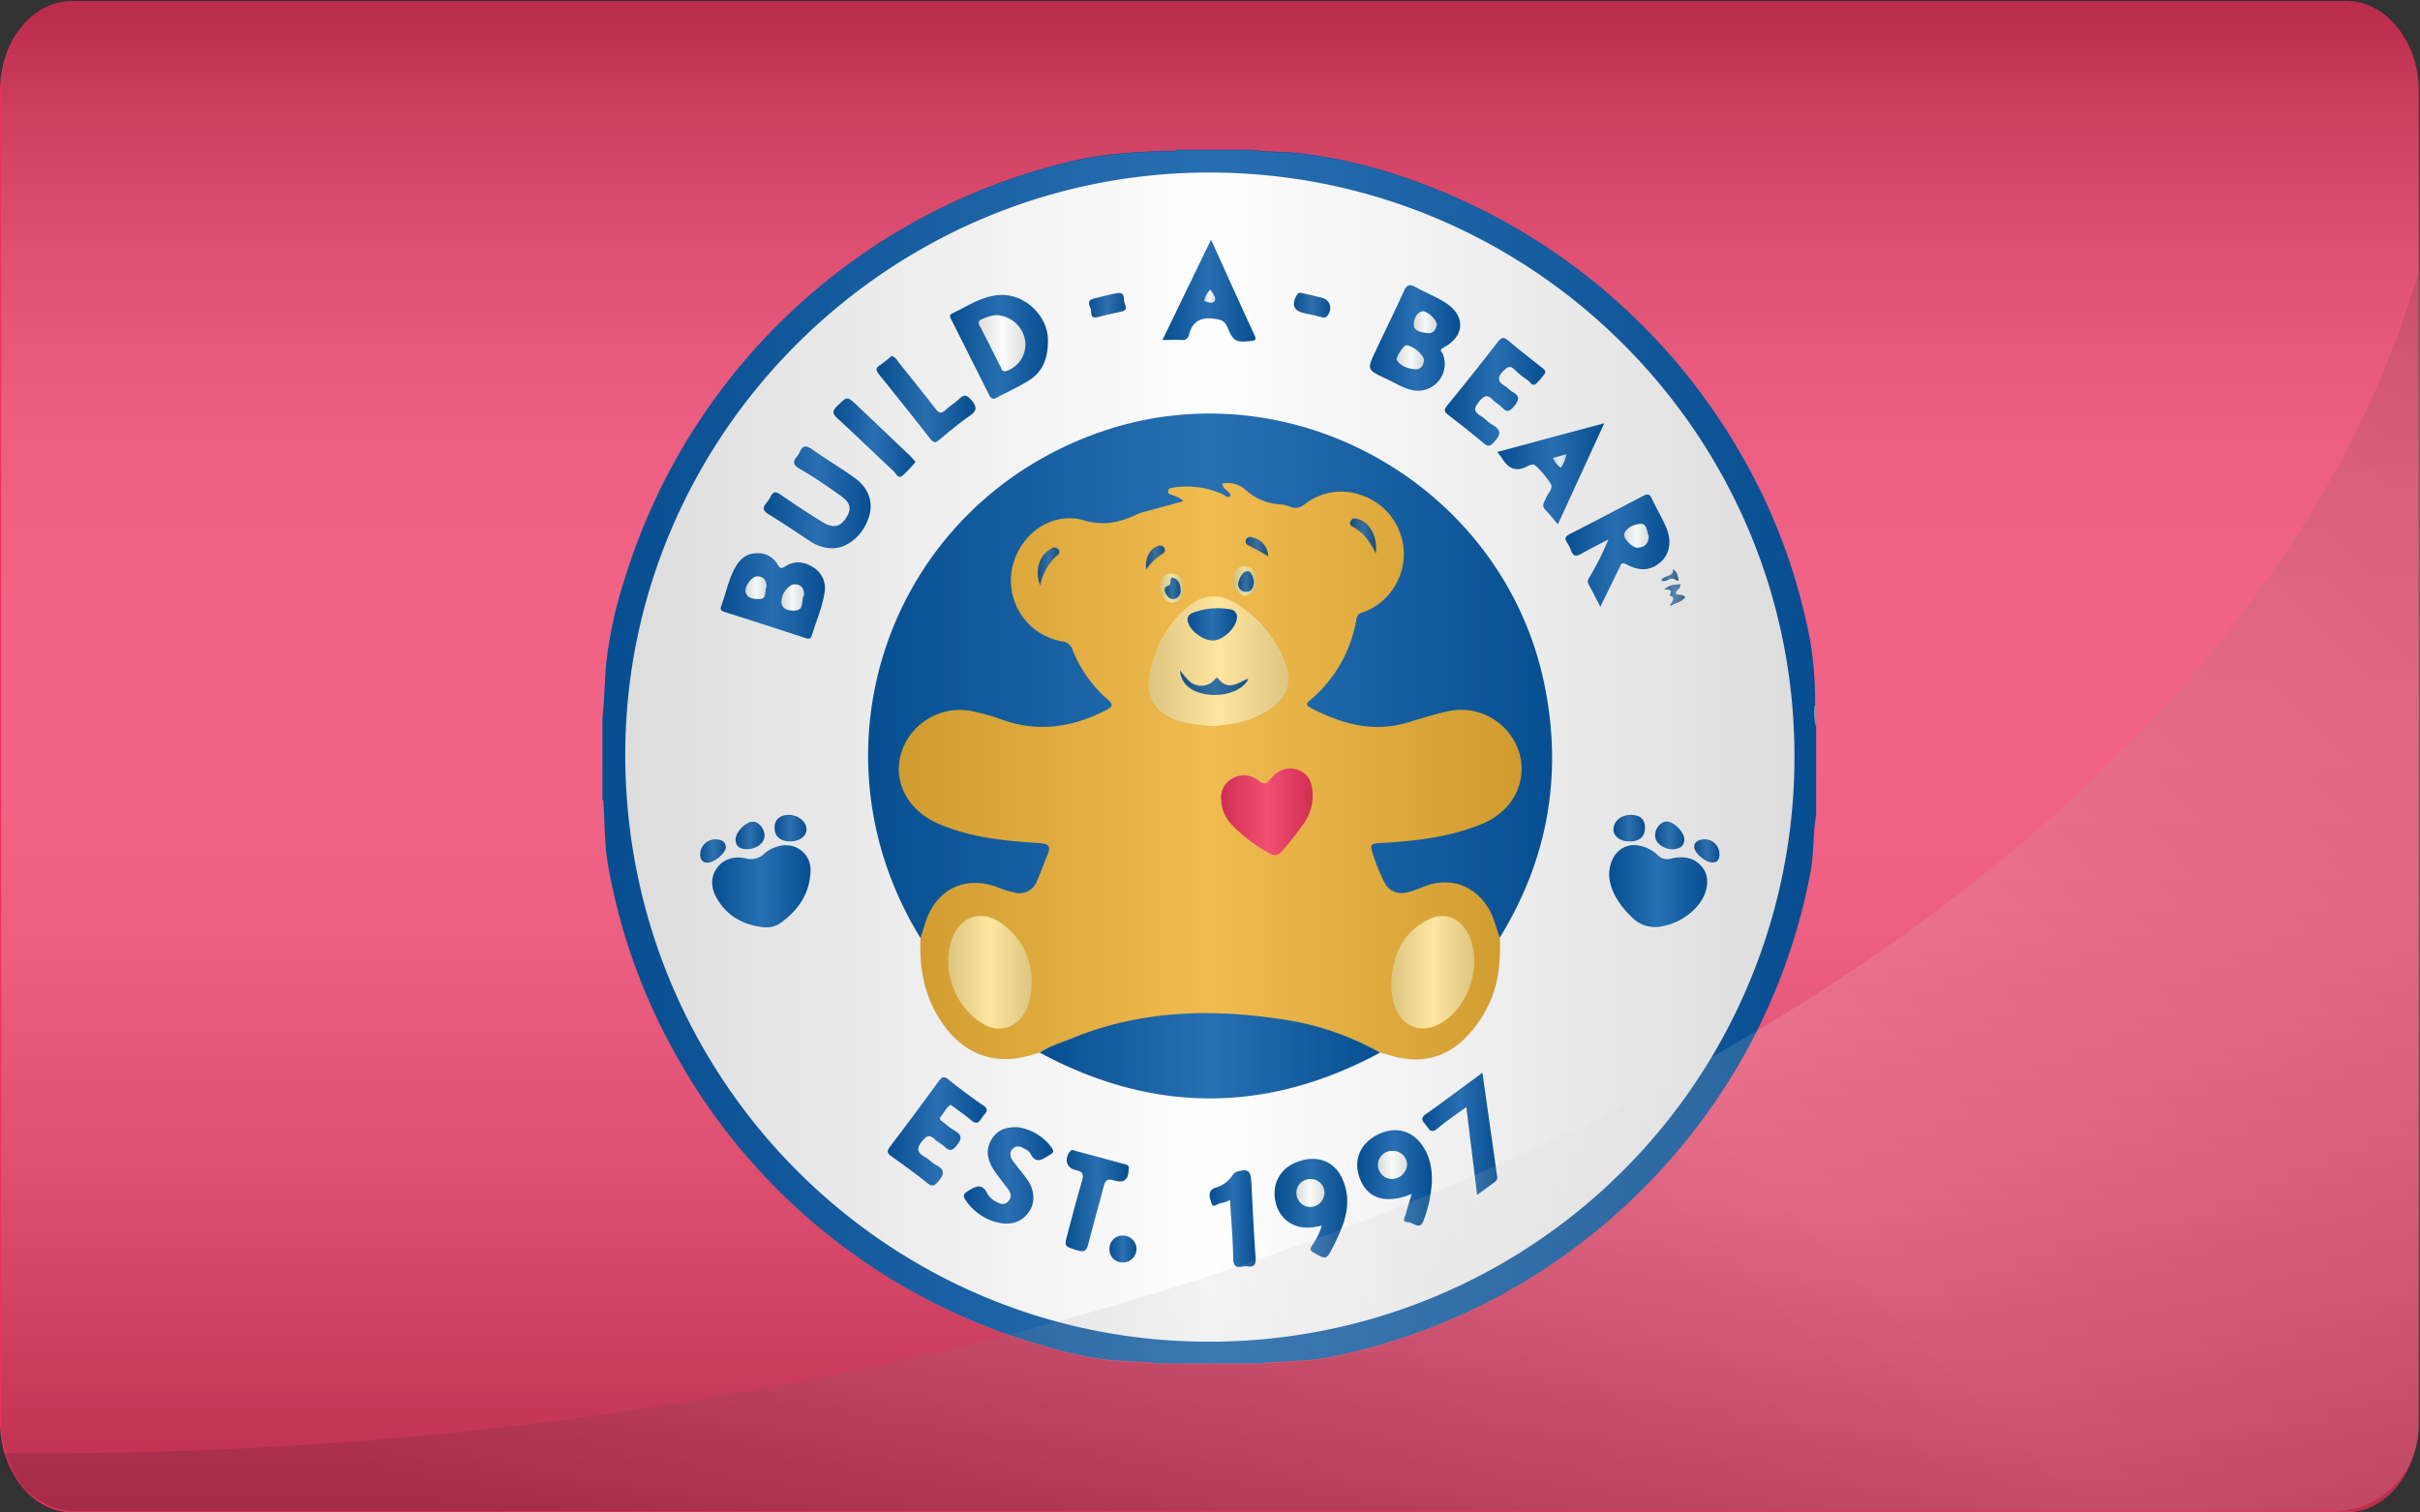 <svg id="Layer_1" data-name="Layer 1" xmlns="http://www.w3.org/2000/svg" xmlns:xlink="http://www.w3.org/1999/xlink" viewBox="0 0 673.25 420.74"><rect x="0" y="0" width="673.25" height="420.74" fill="#333333" stroke="none"/><defs><style>.cls-1{fill:#ee305c;}.cls-2{opacity:0.25;}.cls-3{fill:url(#linear-gradient);}.cls-4{fill:#0256a4;}.cls-5{fill:#6a99c0;}.cls-6{fill:#fefefe;}.cls-7{fill:#edb031;}.cls-8{fill:#0157a4;}.cls-9{fill:#0257a4;}.cls-10{fill:#0256a3;}.cls-11{fill:#0356a3;}.cls-12{fill:#0356a2;}.cls-13{fill:#0356a4;}.cls-14{fill:#0357a3;}.cls-15{fill:#0256a2;}.cls-16{fill:#0757a3;}.cls-17{fill:#0656a1;}.cls-18{fill:#0857a1;}.cls-19{fill:#0957a2;}.cls-20{fill:#0859a2;}.cls-21{fill:#0757a1;}.cls-22{fill:#0657a2;}.cls-23{fill:#0b59a3;}.cls-24{fill:#0856a1;}.cls-25{fill:#3b6e9b;}.cls-26{fill:#34699b;}.cls-27{fill:#fee291;}.cls-28{fill:#15568f;}.cls-29{fill:#125694;}.cls-30{fill:#eede96;}.cls-31{fill:#ecdc92;}.cls-32{fill:#1a568c;}.cls-33{fill:#1a568d;}.cls-34{fill:#f6fafa;}.cls-35{fill:#f4f9fa;}.cls-36{fill:#f5f9f9;}.cls-37{fill:#f2f9fa;}.cls-38{fill:#fbfdfb;}.cls-39{fill:#f7fbf9;}.cls-40{fill:#f8fbfa;}.cls-41{fill:#edf6f8;}.cls-42{fill:#deeef4;}.cls-43{fill:#0457a2;}.cls-44{fill:#125795;}.cls-45{fill:#135893;}.cls-46{fill:#125796;}.cls-47,.cls-48{opacity:0.15;}.cls-47{isolation:isolate;fill:url(#linear-gradient-2);}.cls-49{fill:url(#linear-gradient-3);}.cls-50{fill:url(#linear-gradient-4);}.cls-51{fill:url(#linear-gradient-5);}.cls-52{fill:url(#linear-gradient-6);}.cls-53{fill:url(#linear-gradient-7);}.cls-54{fill:url(#linear-gradient-8);}.cls-55{fill:url(#linear-gradient-9);}.cls-56{fill:url(#linear-gradient-10);}.cls-57{fill:url(#linear-gradient-11);}.cls-58{fill:url(#linear-gradient-12);}.cls-59{fill:url(#linear-gradient-13);}.cls-60{fill:url(#linear-gradient-14);}.cls-61{fill:url(#linear-gradient-15);}.cls-62{fill:url(#linear-gradient-16);}.cls-63{fill:url(#linear-gradient-17);}.cls-64{fill:url(#linear-gradient-18);}.cls-65{fill:url(#linear-gradient-19);}.cls-66{fill:url(#linear-gradient-20);}.cls-67{fill:url(#linear-gradient-21);}.cls-68{fill:url(#linear-gradient-22);}.cls-69{fill:url(#linear-gradient-23);}.cls-70{fill:url(#linear-gradient-24);}.cls-71{fill:url(#linear-gradient-25);}.cls-72{fill:url(#linear-gradient-26);}.cls-73{fill:url(#linear-gradient-27);}.cls-74{fill:url(#linear-gradient-28);}.cls-75{fill:url(#linear-gradient-29);}.cls-76{fill:url(#linear-gradient-30);}.cls-77{fill:url(#linear-gradient-31);}.cls-78{fill:url(#linear-gradient-32);}.cls-79{fill:url(#linear-gradient-33);}.cls-80{fill:url(#linear-gradient-34);}.cls-81{fill:url(#linear-gradient-35);}.cls-82{fill:url(#linear-gradient-36);}.cls-83{fill:url(#linear-gradient-37);}.cls-84{fill:url(#linear-gradient-38);}.cls-85{fill:url(#linear-gradient-39);}.cls-86{fill:url(#linear-gradient-40);}.cls-87{fill:url(#linear-gradient-41);}.cls-88{fill:url(#linear-gradient-42);}.cls-89{fill:url(#linear-gradient-43);}.cls-90{fill:url(#linear-gradient-44);}.cls-91{fill:url(#linear-gradient-45);}.cls-92{fill:url(#linear-gradient-46);}.cls-93{fill:url(#linear-gradient-47);}.cls-94{fill:url(#linear-gradient-48);}.cls-95{fill:url(#linear-gradient-49);}.cls-96{fill:url(#linear-gradient-50);}.cls-97{fill:url(#linear-gradient-51);}.cls-98{fill:url(#linear-gradient-52);}.cls-99{fill:url(#linear-gradient-53);}.cls-100{fill:url(#linear-gradient-54);}.cls-101{fill:url(#linear-gradient-55);}.cls-102{fill:url(#linear-gradient-56);}.cls-103{fill:url(#linear-gradient-57);}.cls-104{fill:url(#linear-gradient-58);}.cls-105{fill:url(#linear-gradient-59);}.cls-106{fill:url(#linear-gradient-60);}.cls-107{fill:url(#linear-gradient-61);}.cls-108{fill:url(#linear-gradient-62);}</style><linearGradient id="linear-gradient" x1="396.32" y1="1135.24" x2="396.32" y2="714.74" gradientTransform="translate(-59.53 -714.74)" gradientUnits="userSpaceOnUse"><stop offset="0" stop-color="#231f20"/><stop offset="0.05" stop-color="#444142"/><stop offset="0.14" stop-color="#7c7a7b"/><stop offset="0.22" stop-color="#abaaaa"/><stop offset="0.31" stop-color="#d0cfcf"/><stop offset="0.38" stop-color="#eae9e9"/><stop offset="0.45" stop-color="#f9f9f9"/><stop offset="0.5" stop-color="#fff"/><stop offset="0.6" stop-color="#fcfcfc"/><stop offset="0.67" stop-color="#f3f3f3"/><stop offset="0.73" stop-color="#e4e3e4"/><stop offset="0.78" stop-color="#cecdce"/><stop offset="0.83" stop-color="#b2b1b1"/><stop offset="0.88" stop-color="#908e8f"/><stop offset="0.93" stop-color="#676565"/><stop offset="0.97" stop-color="#3a3637"/><stop offset="0.99" stop-color="#231f20"/></linearGradient><linearGradient id="linear-gradient-2" x1="754.59" y1="-217.95" x2="277.02" y2="-695.52" gradientTransform="matrix(1, 0, 0, -1, -59.53, -171.2)" gradientUnits="userSpaceOnUse"><stop offset="0" stop-color="#231f20"/><stop offset="0.5" stop-color="#fff"/><stop offset="1" stop-color="#231f20"/></linearGradient><linearGradient id="linear-gradient-3" x1="167.58" y1="211.34" x2="505.21" y2="211.34" gradientTransform="matrix(1, 0, 0, -1, 0.05, 422)" xlink:href="#linear-gradient-2"/><linearGradient id="linear-gradient-4" x1="504.61" y1="222.72" x2="505.22" y2="222.72" gradientTransform="matrix(1, 0, 0, -1, 0.05, 422)" xlink:href="#linear-gradient-2"/><linearGradient id="linear-gradient-5" x1="173.9" y1="211.22" x2="499.17" y2="211.22" gradientTransform="matrix(1, 0, 0, -1, 0.05, 422)" xlink:href="#linear-gradient-2"/><linearGradient id="linear-gradient-6" x1="248.96" y1="207.8" x2="424.48" y2="207.8" gradientTransform="matrix(1, 0, 0, -1, 0.05, 422)" xlink:href="#linear-gradient-2"/><linearGradient id="linear-gradient-7" x1="241.54" y1="233.86" x2="431.77" y2="233.86" gradientTransform="matrix(1, 0, 0, -1, 0.05, 422)" xlink:href="#linear-gradient-2"/><linearGradient id="linear-gradient-8" x1="289.26" y1="128.13" x2="383.88" y2="128.13" gradientTransform="matrix(1, 0, 0, -1, 0.05, 422)" xlink:href="#linear-gradient-2"/><linearGradient id="linear-gradient-9" x1="198.08" y1="175.32" x2="225.49" y2="175.32" gradientTransform="matrix(1, 0, 0, -1, 0.05, 422)" xlink:href="#linear-gradient-2"/><linearGradient id="linear-gradient-10" x1="447.62" y1="175.29" x2="474.94" y2="175.29" gradientTransform="matrix(1, 0, 0, -1, 0.05, 422)" xlink:href="#linear-gradient-2"/><linearGradient id="linear-gradient-11" x1="381.08" y1="327.81" x2="406.18" y2="327.81" gradientTransform="matrix(1, 0, 0, -1, 0.05, 422)" xlink:href="#linear-gradient-2"/><linearGradient id="linear-gradient-12" x1="200.45" y1="256.05" x2="229.46" y2="256.05" gradientTransform="matrix(1, 0, 0, -1, 0.05, 422)" xlink:href="#linear-gradient-2"/><linearGradient id="linear-gradient-13" x1="264.29" y1="325.36" x2="291.49" y2="325.36" gradientTransform="matrix(1, 0, 0, -1, 0.05, 422)" xlink:href="#linear-gradient-2"/><linearGradient id="linear-gradient-14" x1="435.44" y1="268.6" x2="464.35" y2="268.6" gradientTransform="matrix(1, 0, 0, -1, 0.05, 422)" xlink:href="#linear-gradient-2"/><linearGradient id="linear-gradient-15" x1="212.42" y1="283.45" x2="242.2" y2="283.45" gradientTransform="matrix(1, 0, 0, -1, 0.05, 422)" xlink:href="#linear-gradient-2"/><linearGradient id="linear-gradient-16" x1="377.53" y1="94.16" x2="398.28" y2="94.16" gradientTransform="matrix(1, 0, 0, -1, 0.05, 422)" xlink:href="#linear-gradient-2"/><linearGradient id="linear-gradient-17" x1="354.54" y1="85.74" x2="374.76" y2="85.74" gradientTransform="matrix(1, 0, 0, -1, 0.05, 422)" xlink:href="#linear-gradient-2"/><linearGradient id="linear-gradient-18" x1="401.9" y1="312.79" x2="429.86" y2="312.79" gradientTransform="matrix(1, 0, 0, -1, 0.05, 422)" xlink:href="#linear-gradient-2"/><linearGradient id="linear-gradient-19" x1="246.95" y1="107.1" x2="274.46" y2="107.1" gradientTransform="matrix(1, 0, 0, -1, 0.05, 422)" xlink:href="#linear-gradient-2"/><linearGradient id="linear-gradient-20" x1="323.28" y1="341.02" x2="349.2" y2="341.02" gradientTransform="matrix(1, 0, 0, -1, 0.05, 422)" xlink:href="#linear-gradient-2"/><linearGradient id="linear-gradient-21" x1="416.5" y1="290.05" x2="446.27" y2="290.05" gradientTransform="matrix(1, 0, 0, -1, 0.05, 422)" xlink:href="#linear-gradient-2"/><linearGradient id="linear-gradient-22" x1="268.09" y1="94.85" x2="292.93" y2="94.85" gradientTransform="matrix(1, 0, 0, -1, 0.05, 422)" xlink:href="#linear-gradient-2"/><linearGradient id="linear-gradient-23" x1="395.64" y1="106.39" x2="416.46" y2="106.39" gradientTransform="matrix(1, 0, 0, -1, 0.05, 422)" xlink:href="#linear-gradient-2"/><linearGradient id="linear-gradient-24" x1="296.39" y1="87.86" x2="313.96" y2="87.86" gradientTransform="matrix(1, 0, 0, -1, 0.05, 422)" xlink:href="#linear-gradient-2"/><linearGradient id="linear-gradient-25" x1="243.82" y1="310.81" x2="271.34" y2="310.81" gradientTransform="matrix(1, 0, 0, -1, 0.05, 422)" xlink:href="#linear-gradient-2"/><linearGradient id="linear-gradient-26" x1="336.47" y1="82.82" x2="349.29" y2="82.82" gradientTransform="matrix(1, 0, 0, -1, 0.05, 422)" xlink:href="#linear-gradient-2"/><linearGradient id="linear-gradient-27" x1="231.78" y1="300.1" x2="254.66" y2="300.1" gradientTransform="matrix(1, 0, 0, -1, 0.05, 422)" xlink:href="#linear-gradient-2"/><linearGradient id="linear-gradient-28" x1="215.43" y1="191.44" x2="224.34" y2="191.44" gradientTransform="matrix(1, 0, 0, -1, 0.05, 422)" xlink:href="#linear-gradient-2"/><linearGradient id="linear-gradient-29" x1="448.81" y1="191.44" x2="457.59" y2="191.44" gradientTransform="matrix(1, 0, 0, -1, 0.05, 422)" xlink:href="#linear-gradient-2"/><linearGradient id="linear-gradient-30" x1="359.91" y1="336.92" x2="370.02" y2="336.92" gradientTransform="matrix(1, 0, 0, -1, 0.05, 422)" xlink:href="#linear-gradient-2"/><linearGradient id="linear-gradient-31" x1="302.91" y1="336.95" x2="313.17" y2="336.95" gradientTransform="matrix(1, 0, 0, -1, 0.05, 422)" xlink:href="#linear-gradient-2"/><linearGradient id="linear-gradient-32" x1="460.41" y1="189.43" x2="468.56" y2="189.43" gradientTransform="matrix(1, 0, 0, -1, 0.05, 422)" xlink:href="#linear-gradient-2"/><linearGradient id="linear-gradient-33" x1="204.58" y1="189.43" x2="212.65" y2="189.43" gradientTransform="matrix(1, 0, 0, -1, 0.05, 422)" xlink:href="#linear-gradient-2"/><linearGradient id="linear-gradient-34" x1="308.6" y1="74.37" x2="316.13" y2="74.37" gradientTransform="matrix(1, 0, 0, -1, 0.05, 422)" xlink:href="#linear-gradient-2"/><linearGradient id="linear-gradient-35" x1="194.78" y1="185.09" x2="201.86" y2="185.09" gradientTransform="matrix(1, 0, 0, -1, 0.05, 422)" xlink:href="#linear-gradient-2"/><linearGradient id="linear-gradient-36" x1="471.27" y1="185.11" x2="478.28" y2="185.11" gradientTransform="matrix(1, 0, 0, -1, 0.05, 422)" xlink:href="#linear-gradient-2"/><linearGradient id="linear-gradient-37" x1="462.86" y1="256.23" x2="468.82" y2="256.23" gradientTransform="matrix(1, 0, 0, -1, 0.05, 422)" xlink:href="#linear-gradient-2"/><linearGradient id="linear-gradient-38" x1="462.12" y1="261.86" x2="466.95" y2="261.86" gradientTransform="matrix(1, 0, 0, -1, 0.05, 422)" xlink:href="#linear-gradient-2"/><linearGradient id="linear-gradient-39" x1="319.45" y1="237.88" x2="358.42" y2="237.88" gradientTransform="matrix(1, 0, 0, -1, 0.05, 422)" xlink:href="#linear-gradient-2"/><linearGradient id="linear-gradient-40" x1="263.72" y1="151.4" x2="286.93" y2="151.4" gradientTransform="matrix(1, 0, 0, -1, 0.05, 422)" xlink:href="#linear-gradient-2"/><linearGradient id="linear-gradient-41" x1="386.95" y1="151.42" x2="410.07" y2="151.42" gradientTransform="matrix(1, 0, 0, -1, 0.05, 422)" xlink:href="#linear-gradient-2"/><linearGradient id="linear-gradient-42" x1="339.68" y1="196.02" x2="365.14" y2="196.02" gradientTransform="matrix(1, 0, 0, -1, 0.05, 422)" xlink:href="#linear-gradient-2"/><linearGradient id="linear-gradient-43" x1="375.56" y1="272.77" x2="382.79" y2="272.77" gradientTransform="matrix(1, 0, 0, -1, 0.05, 422)" xlink:href="#linear-gradient-2"/><linearGradient id="linear-gradient-44" x1="288.66" y1="264.25" x2="294.71" y2="264.25" gradientTransform="matrix(1, 0, 0, -1, 0.05, 422)" xlink:href="#linear-gradient-2"/><linearGradient id="linear-gradient-45" x1="322.83" y1="258.21" x2="329.1" y2="258.21" gradientTransform="matrix(1, 0, 0, -1, 0.05, 422)" xlink:href="#linear-gradient-2"/><linearGradient id="linear-gradient-46" x1="343.13" y1="260.19" x2="349.38" y2="260.19" gradientTransform="matrix(1, 0, 0, -1, 0.05, 422)" xlink:href="#linear-gradient-2"/><linearGradient id="linear-gradient-47" x1="318.77" y1="266.78" x2="324.04" y2="266.78" gradientTransform="matrix(1, 0, 0, -1, 0.05, 422)" xlink:href="#linear-gradient-2"/><linearGradient id="linear-gradient-48" x1="346.47" y1="269.81" x2="352.78" y2="269.81" gradientTransform="matrix(1, 0, 0, -1, 0.05, 422)" xlink:href="#linear-gradient-2"/><linearGradient id="linear-gradient-49" x1="388.5" y1="322.45" x2="396.12" y2="322.45" gradientTransform="matrix(1, 0, 0, -1, 0.05, 422)" xlink:href="#linear-gradient-2"/><linearGradient id="linear-gradient-50" x1="393.27" y1="332.22" x2="399.7" y2="332.22" gradientTransform="matrix(1, 0, 0, -1, 0.05, 422)" xlink:href="#linear-gradient-2"/><linearGradient id="linear-gradient-51" x1="217.37" y1="255.64" x2="223.66" y2="255.64" gradientTransform="matrix(1, 0, 0, -1, 0.05, 422)" xlink:href="#linear-gradient-2"/><linearGradient id="linear-gradient-52" x1="207.34" y1="258.36" x2="213.22" y2="258.36" gradientTransform="matrix(1, 0, 0, -1, 0.05, 422)" xlink:href="#linear-gradient-2"/><linearGradient id="linear-gradient-53" x1="272.31" y1="326.36" x2="285.26" y2="326.36" gradientTransform="matrix(1, 0, 0, -1, 0.05, 422)" xlink:href="#linear-gradient-2"/><linearGradient id="linear-gradient-54" x1="451.79" y1="272.8" x2="458.65" y2="272.8" gradientTransform="matrix(1, 0, 0, -1, 0.05, 422)" xlink:href="#linear-gradient-2"/><linearGradient id="linear-gradient-55" x1="383.29" y1="97.76" x2="391.41" y2="97.76" gradientTransform="matrix(1, 0, 0, -1, 0.05, 422)" xlink:href="#linear-gradient-2"/><linearGradient id="linear-gradient-56" x1="360.42" y1="89.95" x2="368.42" y2="89.95" gradientTransform="matrix(1, 0, 0, -1, 0.05, 422)" xlink:href="#linear-gradient-2"/><linearGradient id="linear-gradient-57" x1="334.99" y1="339.47" x2="338.02" y2="339.47" gradientTransform="matrix(1, 0, 0, -1, 0.05, 422)" xlink:href="#linear-gradient-2"/><linearGradient id="linear-gradient-58" x1="431.93" y1="293.59" x2="435.69" y2="293.59" gradientTransform="matrix(1, 0, 0, -1, 0.05, 422)" xlink:href="#linear-gradient-2"/><linearGradient id="linear-gradient-59" x1="330.33" y1="248.18" x2="344.06" y2="248.18" gradientTransform="matrix(1, 0, 0, -1, 0.05, 422)" xlink:href="#linear-gradient-2"/><linearGradient id="linear-gradient-60" x1="328.24" y1="231.94" x2="347.24" y2="231.94" gradientTransform="matrix(1, 0, 0, -1, 0.05, 422)" xlink:href="#linear-gradient-2"/><linearGradient id="linear-gradient-61" x1="323.91" y1="258.19" x2="328.39" y2="258.19" gradientTransform="matrix(1, 0, 0, -1, 0.05, 422)" xlink:href="#linear-gradient-2"/><linearGradient id="linear-gradient-62" x1="344.36" y1="260.07" x2="348.79" y2="260.07" gradientTransform="matrix(1, 0, 0, -1, 0.05, 422)" xlink:href="#linear-gradient-2"/></defs><title>build-a-bear</title><g id="fondo"><g id="Layer_1-2" data-name="Layer 1-2"><path class="cls-1" d="M20.2.24H652.7c11.2,0,20.2,11.3,20.2,25.2v370.1c0,14-9,25.2-20.2,25.2H20.2C9,420.74,0,409.44,0,395.54V25.44C0,11.44,9,.24,20.2.24Z" transform="translate(0)"/></g></g><g id="Layer_1-3" data-name="Layer 1-3" class="cls-2"><path class="cls-3" d="M20.53,0H653.05c11.2,0,20.2,11.3,20.2,25.2V395.3c0,14-9,25.2-20.2,25.2H20.53c-11.2,0-20.2-11.2-20.2-25.2V25.2C.33,11.3,9.33,0,20.53,0Z" transform="translate(0)"/></g><path class="cls-4" d="M327.45,41.67h20.82c4.52.68,9.11.47,13.64,1a139.59,139.59,0,0,1,31,7.45,171.39,171.39,0,0,1,91.14,75.73,163.27,163.27,0,0,1,19.69,53.21,108,108,0,0,1,1.23,17.6c.16,1.79-.34,3.62.28,5.39V226.8c-.94,5.15-.59,10.41-1.52,15.56a168.27,168.27,0,0,1-36.63,77.35,172.33,172.33,0,0,1-43.63,37.21,169.82,169.82,0,0,1-52.93,20.51c-5.6,1.16-11.33,1.18-17,1.59-.63,0-1.32-.21-1.89.28H321.82c-4.15-.67-8.36-.53-12.53-.93-7.88-.75-15.46-2.87-23-5.18a170.11,170.11,0,0,1-99.67-82.33,165.34,165.34,0,0,1-17.5-50.47c-1-5.54-.8-11.18-1.24-16.76a1.89,1.89,0,0,0-.28-1.33V199.79c.53-4.91.6-9.84,1-14.76a116.94,116.94,0,0,1,5.14-23.83A171.11,171.11,0,0,1,298.55,44.74c8.44-2,17-2.39,25.6-2.8C325.25,41.89,326.39,42.26,327.45,41.67Z" transform="translate(0)"/><path class="cls-5" d="M504.8,196.31l.26-.08.2.19V202A11.69,11.69,0,0,1,504.8,196.31Z" transform="translate(0)"/><path class="cls-6" d="M336.44,48c89.71,0,162.78,72.85,162.78,162.35A162.62,162.62,0,0,1,336.89,373.26h-.67c-89.68,0-162.32-73.16-162.27-163.41C174.05,121,247.27,48,336.44,48Z" transform="translate(0)"/><path class="cls-7" d="M417.24,260.85c.3,6.81-.33,13.43-3.58,19.6a33.11,33.11,0,0,1-6.25,8.56c-5.81,5.58-12.62,6.88-20.24,4.7-1.07-.31-2.15-.58-3.23-.88a19.47,19.47,0,0,1-6.18-1.57c-8.58-3.21-17.16-6.7-26.42-7.23-7.16-.4-14.3-1.27-21.56-.5-6.13.66-12.33.63-18.31,2.38a145.47,145.47,0,0,0-17,5.8,12.43,12.43,0,0,1-5.16,1.13c-1.43.39-2.85.83-4.29,1.16-10.69,2.46-19.65-2.38-25.26-13.42-3.15-6.21-3.95-12.81-3.67-19.63-1.13-10,8.79-18.69,18.65-16.32,2,.48,3.86,1.44,5.86,2,3.92,1,5.61.25,7.28-3.22,3.36-7,3-7.39-4.69-8-8.79-.76-17.46-2.11-25.38-6.46-11.27-6.2-11.86-22.84-.92-29.66a18.88,18.88,0,0,1,14.57-2.47c2.93.66,5.79,1.56,8.64,2.47a31.67,31.67,0,0,0,24.81-1.9c1.79-.9,2.38-1.6.77-3.21a42,42,0,0,1-7.89-11.54,5.87,5.87,0,0,0-4.14-3.31,18.45,18.45,0,0,1-13-22.31,18.24,18.24,0,0,1,22-13.46l.78.21c3.25,1,6,1.11,9.1-.46,4.26-2.13,9-3.19,13.59-4.34-.82-.7-2-1.37-1.56-2.79.38-1.26,1.54-1.43,2.66-1.73,3.62-1,7,.3,10.54.82.66.1,1.33.8,1.88-.31,1-2,2.74-1.66,4.41-1.25a7.11,7.11,0,0,1,3.5,1.73c3.34,3.63,8,3.26,12.19,4.24a3.43,3.43,0,0,0,2.91-.71c8.63-6.26,21.23-3.69,27,6.62a18.11,18.11,0,0,1-7,24.34,9.58,9.58,0,0,0-5,6.52,39.67,39.67,0,0,1-9.56,17c-2.43,2.55-2.33,2.83.92,4.35,8.82,4.11,17.73,4,26.78.8a31.33,31.33,0,0,1,11.52-2.17c7.62.26,15.42,6.11,16.77,13.46,1.44,7.88-.4,14.44-9,19.38-7.4,4.26-15.74,5.22-24,6.14-1.95.22-3.89.56-5.85.65-1.47.06-2,.8-1.57,2.24a39.51,39.51,0,0,0,1.74,4.74c1.84,4.07,4.14,5,8.34,3.33s8.08-2.64,12.56-1.46C411.88,246.29,418.83,254.64,417.24,260.85Z" transform="translate(0)"/><path class="cls-8" d="M417.24,260.85c-1.05-2.69-1.57-5.57-3.1-8.11-3.84-6.33-10.46-8.76-17.43-6.3-1.94.69-3.77,1.65-5.86,1.9a5.12,5.12,0,0,1-5.63-2.74,49.35,49.35,0,0,1-3.53-8.85c-.53-1.63,0-2.08,1.7-2.17,8-.45,15.9-1.15,23.58-3.49,3.94-1.2,7.87-2.52,11-5.41a15.69,15.69,0,0,0,3.48-19.21,16.93,16.93,0,0,0-18.79-8.55c-3.74.83-7.41,2-11.08,3.09-9.68,2.91-18.49.32-27-4.1-1.17-.6-1.27-1.18-.23-2A37.49,37.49,0,0,0,377.41,172c.25-1.38,1.3-1.43,2.2-1.81a17.25,17.25,0,0,0-.28-32.21,16.45,16.45,0,0,0-16.28,2.25c-1.35,1-2.49,1.42-4.08.75a10.31,10.31,0,0,0-3-.69,15.34,15.34,0,0,1-9.33-3.9,7.36,7.36,0,0,0-6.59-1.86c.08,1.75,2.14,1.94,2.32,3.46-.95.71-1.55-.2-2.23-.49a24.28,24.28,0,0,0-13.45-1.9c-.72.11-1.64.09-1.7,1.08s.87.84,1.42,1.13c.9.46,2,.61,2.76,1.62-3.55,1-7,1.91-10.48,2.87a15.71,15.71,0,0,0-2.4.8c-4.73,2.21-9.06,3.3-14.74,1.67-9.3-2.66-18.25,4.18-20.05,13.72a17.18,17.18,0,0,0,13.89,19.93,3.4,3.4,0,0,1,3,2.37,36,36,0,0,0,9.81,13.85c1.69,1.42,1.25,2-.42,2.9-9.43,4.84-19.11,6.35-29.31,2.56a59.41,59.41,0,0,0-7.29-2.08,17.12,17.12,0,0,0-20.38,11.19c-2.57,8.1,1.64,16.21,10.22,19.94,8.94,3.89,18.45,4.79,28,5.39,2.55.16,3.47.7,2.41,3.23s-1.87,4.9-2.93,7.29a5.17,5.17,0,0,1-6.41,3.21,22.51,22.51,0,0,1-3.76-1.11c-9.4-3.93-17.8-.11-20.92,9.59-.46,1.41-.87,2.84-1.31,4.25-32.56-52.83-8.4-120.63,50.22-140.88,53.27-18.41,112.16,15.2,123.39,70.56C434.76,215.62,430.63,239.09,417.24,260.85Z" transform="translate(0)"/><path class="cls-8" d="M289.31,292.86c2.81-1.92,6.06-2.85,9.17-4.11,19.56-7.95,39.84-8.21,60.2-4.86a77.59,77.59,0,0,1,25.25,8.94Q336.64,318.32,289.31,292.86Z" transform="translate(0)"/><path class="cls-8" d="M212.69,258c-5.74-.56-10.38-3.07-13.3-8.15-1.51-2.63-1.84-5.6,0-8.27s5-3.45,8-2.79a5.22,5.22,0,0,0,5.3-1.36,9.39,9.39,0,0,1,3.16-1.77c4.92-1.84,9.88,1.52,9.65,6.76-.27,6.36-3.59,11.1-8.73,14.63A7.11,7.11,0,0,1,212.69,258Z" transform="translate(0)"/><path class="cls-8" d="M447.67,243.65c0-6.56,4.59-9.82,9.62-8.06a10.35,10.35,0,0,1,3.84,2.28,3.62,3.62,0,0,0,3.77,1c3.5-.82,6.81-.33,9,2.85,1.83,2.6,1.18,6.78-1.34,9.93a16.83,16.83,0,0,1-9.86,6,8.88,8.88,0,0,1-8.36-2.14C450.54,252,447.94,247.81,447.67,243.65Z" transform="translate(0)"/><path class="cls-9" d="M394.16,108.7c-2.84-.1-5.63-2-8.58-3.35-5.33-2.52-5.33-2.55-2.83-7.84,2.6-5.5,5.31-11,7.81-16.51.83-1.85,1.67-2,3.33-1.08,2.69,1.51,5.63,2.62,8.22,4.27,5.68,3.63,5.46,9.33-.47,12.46-1.47.77-.46,1.25-.23,1.87a7.46,7.46,0,0,1-7.25,10.18Z" transform="translate(0)"/><path class="cls-4" d="M210.59,153.93a6.17,6.17,0,0,1,5.66,3c.64,1.11.93,1.49,2.21.65,2.62-1.72,5.38-1.33,7.91.33a6.74,6.74,0,0,1,3,7.07c-.64,4.08-2.34,7.87-3.51,11.81-.27.92-.77,1.06-1.68.76q-11.33-3.7-22.67-7.33c-.83-.27-1.24-.61-.87-1.61,1.29-3.5,2-7.22,3.78-10.54C205.73,155.67,207.59,153.91,210.59,153.93Z" transform="translate(0)"/><path class="cls-10" d="M291.54,94.41c.07,5.8-1.76,9.12-5.17,11.34-2.89,1.88-6.1,3.26-9.15,4.92-1,.55-1.51.21-2-.71q-5.28-10.56-10.59-21.1c-.29-.59-.66-1.24.23-1.66,4.29-2,8.3-4.86,13.26-5.13C285.35,81.67,291.53,88.13,291.54,94.41Z" transform="translate(0)"/><path class="cls-4" d="M445.22,168.84c-1.25-2.42-2.25-4.41-3.3-6.36-.52-1,.16-1.61.54-2.31a87.19,87.19,0,0,0,5-10.06c-2.54,1.31-5.11,2.56-7.6,4-1.35.76-2.19.7-2.75-.86A9.92,9.92,0,0,0,436,151c-.9-1.29-.39-1.88.87-2.51Q447,143.34,457.05,138c1.3-.69,1.9-.61,2.54.77,1.21,2.64,2.71,5.14,3.88,7.79,1.67,3.78,1.1,7.4-1.3,9.63-2.76,2.56-5.76,2.92-9.74.83-1.54-.81-1.55.36-1.91,1C448.79,161.5,447.14,164.92,445.22,168.84Z" transform="translate(0)"/><path class="cls-11" d="M231.44,152.55a11.3,11.3,0,0,1-6.29-2.11c-3.76-2.47-7.45-5-11.29-7.36-1.64-1-1.8-1.82-.62-3.19a9.61,9.61,0,0,0,1.22-1.88c.7-1.33,1.42-1.28,2.62-.45,3.77,2.6,7.6,5.14,11.49,7.56,3.22,2,5.21,1.57,6.92-1.21,1.47-2.38,1.15-4-1.54-5.93-3.75-2.63-7.52-5.28-11.49-7.55-3.15-1.81-.61-3.06,0-4.57.84-2,1.85-2,3.58-.78,3.8,2.72,7.85,5.11,11.66,7.81,4,2.85,5.38,6.91,4,11C240.05,149,235.79,152.56,231.44,152.55Z" transform="translate(0)"/><path class="cls-9" d="M392.74,332.17c-7.5,3.1-12.78,1.12-14.7-5.14-1.41-4.61.48-8.89,5-11.25s9.09-1.62,12.11,2.16c2.58,3.24,3.34,7,3.19,11.07A36.29,36.29,0,0,1,396,339.64c-1,2.73-2.77.42-4.18.4-1.77,0-1.16-1.11-.8-2.12C391.54,336.17,392.05,334.39,392.74,332.17Z" transform="translate(0)"/><path class="cls-12" d="M367.72,341l-1.74.32c-5.08,1-9.46-1.47-10.88-6.08-1.6-5.2.65-10,5.57-11.92,5.36-2.09,10.17-.54,12.51,4.09,2.17,4.28,2,8.71.48,13.1a52.14,52.14,0,0,1-2.84,6.4c-1.8,3.59-1.9,3.52-5.32,1.62-1.24-.69-1-1.19-.43-2.13A18.47,18.47,0,0,0,367.72,341Z" transform="translate(0)"/><path class="cls-10" d="M429.88,103.74a18,18,0,0,1-2.63,3.08c-1,.74-1.59-.59-2.28-1.07a24.14,24.14,0,0,1-3.5-2.8c-1.36-1.39-2.05-.93-3.28.33-1.86,1.91-1.4,3,.59,4.2.72.43,1.26,1.15,2,1.55,2.21,1.2,1.8,2.38.39,4.06-1.15,1.38-1.92,1.73-3.23.36-.77-.8-1.83-1.33-2.59-2.14-1.54-1.65-2.48-1.26-3.86.4-1.52,1.82-1.51,2.87.53,4.06,1.12.65,2,1.77,3.11,2.39,2.62,1.43,2.43,2.85.52,4.84-1,1.08-1.57,1.43-2.82.37-3.21-2.72-6.52-5.32-9.85-7.9-1.06-.82-1.46-1.32-.42-2.6q7.2-8.79,14.17-17.77c1-1.24,1.61-1.41,2.86-.35,3,2.54,6.13,4.92,9.18,7.38C429.23,102.5,429.94,102.75,429.88,103.74Z" transform="translate(0)"/><path class="cls-13" d="M264.47,307.38c-1.23.72-1.74,2.09-2.62,3.11s.22,1.43.8,1.91a21.43,21.43,0,0,0,2.94,2.17c2.07,1.15,2.07,2.21.61,4.07-1.27,1.62-2.1,1.65-3.46.36-.81-.77-1.88-1.27-2.67-2-1.42-1.41-2.23-1.07-3.48.42-1.71,2-1.49,3.22.72,4.46,1.14.63,2,1.69,3.19,2.29,2.36,1.25,2.22,2.5.63,4.41-1.13,1.36-1.75,1.7-3.24.49-3.2-2.59-6.55-5-9.91-7.4-1.19-.85-1.28-1.47-.38-2.66q6.89-9.06,13.6-18.26c.84-1.15,1.39-1.41,2.61-.45,3.16,2.5,6.37,4.94,9.7,7.2,1.89,1.28.64,2.12-.1,3.11s-1.35,2.68-3.15,1.1c-1.33-1.17-2.83-2.16-4.25-3.23C265.55,308.12,265.05,307.81,264.47,307.38Z" transform="translate(0)"/><path class="cls-4" d="M336.92,66.66c4.22,9.34,8.13,18,12.13,26.64.51,1.11.26,1.42-.93,1.54-4.28.46-5,.19-6.65-3.82-.72-1.73-1.73-2.09-3.54-2.33-3.85-.51-6.21.67-7.16,4.49a1.75,1.75,0,0,1-2.06,1.39h0c-1.58-.09-3.17,0-5.31,0Z" transform="translate(0)"/><path class="cls-10" d="M433.41,145.88c-1.37-1.59-2.4-2.89-3.54-4.09s-.12-2.21.28-3.29c.48-1.28,2-2.6,1.31-3.8a25.67,25.67,0,0,0-4.26-5.15c-.64-.66-1.68-.13-2.38.23-3.11,1.61-5.26.5-6.92-2.25-.32-.54-.75-1-1.35-1.8l29.77-8Z" transform="translate(0)"/><path class="cls-11" d="M283.16,313.6a14,14,0,0,1,9.38,5.63c.63.83.66,1.41-.37,2-1.95,1.06-3.86,3-5.53-.37a3.88,3.88,0,0,0-1.51-1.21c-1.09-.68-2.29-1.11-3.35-.09s-.77,2.4.09,3.54c1.24,1.64,2.58,3.21,3.77,4.88a8.56,8.56,0,0,1,1.83,5.76,7.38,7.38,0,0,1-8,6.66l-.21,0A14.74,14.74,0,0,1,268.74,334c-.76-1.08-1-1.75.43-2.61,2.26-1.37,4.12-2.45,5.64.91a6.16,6.16,0,0,0,2.53,2.13c1.1.67,2.3.85,3.28-.33s.56-2.27-.22-3.32c-1.33-1.81-2.79-3.53-4-5.42-1.78-2.78-2.32-5.74-.34-8.69C277.61,314.36,279.89,313.48,283.16,313.6Z" transform="translate(0)"/><path class="cls-11" d="M407.93,308c-3,2.19-5.64,3.94-8.07,6-1.86,1.54-2.35,0-3.15-1s-1.82-1.8,0-3.08c5.19-3.63,10.24-7.47,15.7-11.48L416.47,327a1.6,1.6,0,0,1-.53,1.76c-1.55,1.13-3.09,2.29-5,3.68Z" transform="translate(0)"/><path class="cls-14" d="M314,325.12c0,3-1.2,4.15-4.06,3.28-1.76-.54-2.45-.17-2.91,1.66-1.32,5.35-2.94,10.63-4.25,16-.46,1.89-1.1,2.37-3,1.79-3.73-1.14-3.76-1-2.77-4.67,1.32-4.87,2.54-9.77,4-14.6.54-1.82.34-2.65-1.66-3.06-2.66-.55-3.35-3-1.72-5.15.6-.81,1.18-.3,1.73-.15Q306,322,312.6,323.79C313.23,323.94,314.18,324,314,325.12Z" transform="translate(0)"/><path class="cls-15" d="M248.05,99a2.93,2.93,0,0,1,1.74,1.53c3.51,4.38,7,8.74,10.45,13.19,1,1.3,1.69,1.39,2.85.3s2.55-1.92,3.69-3c1.35-1.3,2.12-1.27,3.46.27,1.75,2,1.46,3.06-.59,4.49-2.91,2-5.64,4.32-8.36,6.61-1,.86-1.59.85-2.44-.23q-7.08-9.06-14.3-18c-.92-1.13-1-1.79.31-2.61A39.15,39.15,0,0,0,248.05,99Z" transform="translate(0)"/><path class="cls-11" d="M342.21,333.85a8.12,8.12,0,0,1-2.4.82c-1,0-2.32,1.66-2.8,0-.41-1.42-1.33-3.58,1.38-4.34a8.2,8.2,0,0,0,4.43-3.28,2.69,2.69,0,0,1,1.51-1.16c2.83-.76,3.62-.2,3.78,2.76.38,7.1.7,14.21,1.21,21.3.14,2-.61,2.58-2.33,2.33-1.51-.22-3.85,1.41-3.91-2.08C343,344.8,342.52,339.41,342.21,333.85Z" transform="translate(0)"/><path class="cls-11" d="M254.71,128.48A33.18,33.18,0,0,1,251,132.4c-1.15.88-1.72-.67-2.35-1.26-5.21-4.85-10.32-9.81-15.55-14.65-1.33-1.23-1.8-2-.25-3.49,2.88-2.77,2.77-2.88,5.66-.14q7.33,7,14.68,13.93C253.67,127.3,254.14,127.86,254.71,128.48Z" transform="translate(0)"/><path class="cls-16" d="M219.83,234.12c-2.62,0-4.29-1.39-4.35-3.69s1.33-3.69,3.89-3.72,4.9,1.7,5,3.89C224.48,232.55,222.48,234.1,219.83,234.12Z" transform="translate(0)"/><path class="cls-17" d="M453.29,234.12c-2.51,0-4.38-1.44-4.42-3.29-.05-2.37,2.13-4.17,5-4.11q3.88.08,3.78,3.78C457.56,232.81,456,234.16,453.29,234.12Z" transform="translate(0)"/><path class="cls-18" d="M368,88.29l-5.17-1.18c-2.92-.68-3.58-2.32-2.08-5,.54-1,1.24-.62,1.93-.47,1.65.35,3.28.77,4.92,1.15,2.48.57,3.23,3,1.64,5.1A1.1,1.1,0,0,1,368,88.29Z" transform="translate(0)"/><path class="cls-19" d="M311.22,81.49c1.88-.08,1.25,1.76,1.64,2.8.33.89.9,2-.8,2.36-2.29.48-4.55,1.07-6.84,1.59-2,.45-1.54-1.29-1.73-2.15s-1.41-2.42.65-3c1.9-.49,3.82-.93,5.73-1.38Z" transform="translate(0)"/><path class="cls-20" d="M465.45,236.31c-2.7,0-4.93-1.76-5-3.81s1.62-4,3.27-3.94c2,0,5,3.06,4.87,5.12S466.94,236.14,465.45,236.31Z" transform="translate(0)"/><path class="cls-21" d="M207.56,236.29c-1.4-.16-2.89-.57-2.93-2.69s2.88-5.07,4.9-5c1.6,0,3.27,2.13,3.17,4C212.59,234.62,210.39,236.32,207.56,236.29Z" transform="translate(0)"/><path class="cls-22" d="M312.5,351.21a3.62,3.62,0,0,1-3.83-3.39,1.09,1.09,0,0,1,0-.18,3.59,3.59,0,0,1,3.26-3.88h.23a3.72,3.72,0,0,1,4,3.41,2.62,2.62,0,0,1,0,.28A3.75,3.75,0,0,1,312.5,351.21Z" transform="translate(0)"/><path class="cls-23" d="M199.25,233.52c1.09.12,2.49.29,2.66,2s-3.24,4.58-5.11,4.5c-1.61-.06-2-1.13-2-2.48a4.18,4.18,0,0,1,4.31-4Z" transform="translate(0)"/><path class="cls-24" d="M474.35,233.53a4.06,4.06,0,0,1,4,4.12h0c0,1.4-.51,2.34-2.1,2.31-1.84,0-4.85-2.68-4.91-4.35C471.28,234.32,472.46,233.5,474.35,233.53Z" transform="translate(0)"/><path class="cls-25" d="M467.52,162.56c.07,1.29-1.3,1.54-1.32,2.59.7.64,1.85-.08,2.67,1-1,1.26-2.48,1.62-4.35,2.52.6-1.33,1.9-2.5-.08-3,1.06-1.61-.15-1.71-1.52-1.69C464.8,162.71,464.8,162.71,467.52,162.56Z" transform="translate(0)"/><path class="cls-26" d="M462.17,161.44c.77-1.54,3.49-.77,3.26-3.1a2.67,2.67,0,0,1,1.29,2c.26.67.72,1.76-.81.87C464.66,160.44,463.6,162.25,462.17,161.44Z" transform="translate(0)"/><path class="cls-27" d="M337.23,202c-3.42-.34-6.69-.45-9.84-1.53-5.7-1.94-8.72-6.18-7.69-12,1.37-7.73,4.73-14.59,10.88-19.72,3.8-3.17,8.16-3.78,12.53-1.25A32.9,32.9,0,0,1,357.69,185c1.81,4.87.48,8.74-3.68,11.88C349.05,200.67,343.11,201.58,337.23,202Z" transform="translate(0)"/><path class="cls-27" d="M287,272.73c0,4.13-.61,7-2.23,9.46A7.93,7.93,0,0,1,273.91,285l-.16-.1c-8.35-4.58-12.25-15.83-8.54-24.61,2.26-5.36,7.84-7.12,12.79-3.86A19.67,19.67,0,0,1,287,272.73Z" transform="translate(0)"/><path class="cls-27" d="M387.05,273.58c.33-7.79,3.1-14.26,10.47-17.86,4.22-2.06,8.21-.59,10.59,3.43,5,8.55.42,22.42-8.72,26.16-4.88,2-9.22.08-11.16-4.82A18.52,18.52,0,0,1,387.05,273.58Z" transform="translate(0)"/><path class="cls-1" d="M365.19,221.44a13.69,13.69,0,0,1-2.79,8.07,79.87,79.87,0,0,1-5.73,7.24c-1,1.17-2,1.54-3.4.71a43.28,43.28,0,0,1-10.83-8.34,10.5,10.5,0,0,1-2.7-6.6,6,6,0,0,1,3-5.92,6.39,6.39,0,0,1,7.14.38c1.25.89,2.13,1.63,3.43-.08,2.17-2.86,5.08-3.74,7.85-2.71S365.21,217.51,365.19,221.44Z" transform="translate(0)"/><path class="cls-28" d="M382.74,153.93c-1.57-3.06-3.37-5.82-6.5-7.45a1.08,1.08,0,0,1-.53-1.45,1.2,1.2,0,0,1,.15-.24c.52-.79,1.26-.6,2-.36C381.19,145.49,383.33,149.4,382.74,153.93Z" transform="translate(0)"/><path class="cls-29" d="M289.38,162.91c-1.51-4-.42-7.89,2.42-9.84.76-.52,1.6-1.24,2.49-.39,1.07,1,0,1.65-.63,2.25A15.14,15.14,0,0,0,289.38,162.91Z" transform="translate(0)"/><path class="cls-30" d="M322.88,163.35c.17-1.67.48-3.79,2.91-3.76s3.25,2,3.34,4.1-.51,3.79-2.93,4C324.36,167.83,323,166,322.88,163.35Z" transform="translate(0)"/><path class="cls-31" d="M349.43,161.73c0,2.08-.62,3.79-2.94,4-1.65.17-3.41-2.08-3.31-4.21.09-2,.64-4,3.06-3.93S349.41,159.54,349.43,161.73Z" transform="translate(0)"/><path class="cls-32" d="M318.88,158.39c-.38-3.21,1-5.73,3.25-6.47a1.34,1.34,0,0,1,1.74.39,1.17,1.17,0,0,1-.29,1.63l-.14.08A17.71,17.71,0,0,0,318.88,158.39Z" transform="translate(0)"/><path class="cls-33" d="M352.83,154.74c-2-1.13-3.71-2.07-5.4-3a1.18,1.18,0,0,1-.83-1.46.24.24,0,0,1,0-.08,1.34,1.34,0,0,1,1.73-.75l.14.07A5.52,5.52,0,0,1,352.83,154.74Z" transform="translate(0)"/><path class="cls-34" d="M396.17,100.25c-.14,1.42-.9,2.7-2.58,2.5-1.89-.23-3.89-.79-5-2.56-.42-.67,2-4.21,2.63-4.16C393.05,96.15,396.11,98.67,396.17,100.25Z" transform="translate(0)"/><path class="cls-35" d="M399.75,90.36c-.25,1.32-1,2.51-2.53,2.32s-3.81-.31-3.9-2.25c-.06-1.25.56-3.28,2.24-3.8C396.87,86.22,399.72,88.9,399.75,90.36Z" transform="translate(0)"/><path class="cls-36" d="M223.71,165.48c-.91,1.27.19,4.14-2.37,4.37-1.22.11-3.69,0-3.91-2.07-.26-2.51,2-5.27,3.69-5.24S223.7,163.58,223.71,165.48Z" transform="translate(0)"/><path class="cls-37" d="M213.27,163.16c-.64,1.11.19,3.51-1.93,3.5-1.24,0-3.44.05-3.9-1.89-.39-1.66,1.76-4.45,3.19-4.44C212.32,160.34,213.17,161.31,213.27,163.16Z" transform="translate(0)"/><path class="cls-38" d="M277.1,87.67a8.44,8.44,0,0,1,8.14,7.39,7.82,7.82,0,0,1-5.19,8.13,1,1,0,0,1-1.36-.39,1.21,1.21,0,0,1-.11-.32c-2-3.92-3.93-7.87-6-11.77a1.17,1.17,0,0,1,.1-1.65,1.15,1.15,0,0,1,.6-.28A11.35,11.35,0,0,1,277.1,87.67Z" transform="translate(0)"/><path class="cls-36" d="M458.7,149.12c-.05,2.32-1.3,3.14-3.05,3.27-1.46.11-4.21-2.56-3.75-3.9.64-1.87,2.86-2.63,4.42-2.77C458.34,145.53,458.05,148,458.7,149.12Z" transform="translate(0)"/><path class="cls-39" d="M391.46,324a4.27,4.27,0,0,1-4,4,3.91,3.91,0,0,1-.4-7.81h.4a3.89,3.89,0,0,1,4,3.76Z" transform="translate(0)"/><path class="cls-40" d="M364.49,335.79a3.89,3.89,0,0,1,.11-7.78,3.82,3.82,0,0,1,3.87,3.77v.13A4,4,0,0,1,364.49,335.79Z" transform="translate(0)"/><path class="cls-41" d="M336.73,80.55c.61,1.1,1.75,2.16,1.19,3.2-.41.76-1.84.43-2.87,0A5.59,5.59,0,0,1,336.73,80.55Z" transform="translate(0)"/><path class="cls-42" d="M432,127.4l3.77-1a8.7,8.7,0,0,1-1.55,3.71A6.37,6.37,0,0,1,432,127.4Z" transform="translate(0)"/><path class="cls-43" d="M337.48,178.19c-2.52.07-5.83-2.27-6.83-4.68-.59-1.42-.19-2.48,1.11-3a19.69,19.69,0,0,1,10.47-1,2.07,2.07,0,0,1,1.9,2.21c0,.05,0,.11,0,.16C343.93,174.63,340.32,178.11,337.48,178.19Z" transform="translate(0)"/><path class="cls-44" d="M328.29,186.49a24.67,24.67,0,0,0,2.59,3,4.93,4.93,0,0,0,6.63,0c.44-.35.83-1.44,1.49-.61,2.6,3.25,5.17,1.24,7.77.11a3.07,3.07,0,0,1,.52-.14c-1.45,3.27-7,5.22-12.09,4.24C331.05,192.34,328.47,189.88,328.29,186.49Z" transform="translate(0)"/><path class="cls-45" d="M325.94,160.65c1.92.39,2.5,1.77,2.5,3.5a2.27,2.27,0,0,1-1.52,2.43c-1.22.38-2-.45-2.51-1.32s-.8-1.86.67-2.38C326.05,162.53,325.31,161.3,325.94,160.65Z" transform="translate(0)"/><path class="cls-46" d="M348.84,161.64c-.13,1.58-.37,2.94-2.09,3a2.17,2.17,0,0,1-2.31-2v-.27c.23-1.29,1.21-3.23,2.17-3.42C348.15,158.6,348.53,160.48,348.84,161.64Z" transform="translate(0)"/><path class="cls-47" d="M12,404.3c331.6,0,607-142.1,660.9-328.9V396.7a23.86,23.86,0,0,1-23.8,23.8H22.65A24,24,0,0,1,.05,404.2C4.05,404.3,8,404.3,12,404.3Z" transform="translate(0)"/><g class="cls-48"><path class="cls-49" d="M327.45,41.82h20.82c4.52.68,9.11.47,13.64,1a139.59,139.59,0,0,1,31,7.45A171.39,171.39,0,0,1,484.05,126a163.24,163.24,0,0,1,19.7,53.2A108,108,0,0,1,505,196.8c.16,1.79-.34,3.62.28,5.39V227c-.94,5.15-.59,10.41-1.52,15.56a168.27,168.27,0,0,1-36.63,77.35,172.33,172.33,0,0,1-43.63,37.21,169.82,169.82,0,0,1-52.93,20.51c-5.6,1.16-11.33,1.18-17,1.59-.63,0-1.32-.21-1.89.28H321.82c-4.15-.67-8.36-.53-12.53-.93-7.88-.75-15.46-2.87-23-5.18A170.09,170.09,0,0,1,186.65,291a165.34,165.34,0,0,1-17.5-50.47c-1-5.54-.8-11.18-1.24-16.76a1.89,1.89,0,0,0-.28-1.33v-22.5c.53-4.91.6-9.84,1-14.76a116.94,116.94,0,0,1,5.14-23.83A171.11,171.11,0,0,1,298.55,44.89c8.44-2,17-2.39,25.6-2.8C325.25,42,326.39,42.4,327.45,41.82Z" transform="translate(0)"/><path class="cls-50" d="M504.8,196.45l.26-.08.2.19v5.63A11.66,11.66,0,0,1,504.8,196.45Z" transform="translate(0)"/><path class="cls-51" d="M336.44,48.15c89.71,0,162.78,72.85,162.78,162.35A162.62,162.62,0,0,1,336.89,373.41h-.67C246.54,373.41,173.9,300.25,174,210,174.05,121.16,247.27,48.18,336.44,48.15Z" transform="translate(0)"/><path class="cls-52" d="M417.24,261c.3,6.81-.33,13.43-3.58,19.6a33.11,33.11,0,0,1-6.25,8.56c-5.81,5.58-12.62,6.88-20.24,4.7-1.07-.31-2.15-.58-3.23-.88a19.47,19.47,0,0,1-6.18-1.57c-8.58-3.21-17.16-6.7-26.42-7.23-7.16-.4-14.3-1.27-21.56-.5-6.13.66-12.33.63-18.31,2.38a145.47,145.47,0,0,0-17,5.8,12.43,12.43,0,0,1-5.16,1.13c-1.43.39-2.85.83-4.29,1.16-10.69,2.46-19.65-2.38-25.26-13.42-3.15-6.21-3.95-12.81-3.67-19.63-1.13-10,8.79-18.69,18.65-16.32,2,.48,3.86,1.44,5.86,2,3.92,1,5.61.25,7.28-3.22,3.36-7,3-7.39-4.69-8-8.79-.76-17.46-2.11-25.38-6.46-11.27-6.2-11.86-22.84-.92-29.66A18.88,18.88,0,0,1,271.46,197c2.93.66,5.79,1.56,8.64,2.47a31.67,31.67,0,0,0,24.81-1.9c1.79-.9,2.38-1.6.77-3.21a42,42,0,0,1-7.89-11.54,5.87,5.87,0,0,0-4.14-3.31,18.45,18.45,0,0,1-13-22.31,18.24,18.24,0,0,1,22-13.46l.78.21c3.25,1,6,1.11,9.1-.46,4.26-2.13,9-3.19,13.59-4.34-.82-.7-2-1.37-1.56-2.79.38-1.26,1.54-1.43,2.66-1.73,3.62-1,7,.3,10.54.82.66.1,1.33.8,1.88-.31,1-2,2.74-1.66,4.41-1.25a7.11,7.11,0,0,1,3.5,1.73c3.34,3.63,8,3.26,12.19,4.24a3.43,3.43,0,0,0,2.91-.71c8.63-6.26,21.23-3.69,27,6.62a18.11,18.11,0,0,1-7,24.34,9.58,9.58,0,0,0-5,6.52,39.67,39.67,0,0,1-9.56,17c-2.43,2.55-2.33,2.83.92,4.35,8.82,4.11,17.73,4,26.78.8a31.33,31.33,0,0,1,11.52-2.17c7.62.26,15.42,6.11,16.77,13.46,1.44,7.88-.4,14.44-9,19.38-7.4,4.26-15.74,5.22-24,6.14-1.95.22-3.89.56-5.85.65-1.47.06-2,.8-1.57,2.24a39.51,39.51,0,0,0,1.74,4.74c1.84,4.07,4.14,5,8.34,3.33s8.08-2.64,12.56-1.46C411.88,246.44,418.83,254.79,417.24,261Z" transform="translate(0)"/><path class="cls-53" d="M417.24,261c-1.05-2.69-1.57-5.57-3.1-8.11-3.84-6.33-10.46-8.76-17.43-6.3-1.94.69-3.77,1.65-5.86,1.9a5.12,5.12,0,0,1-5.63-2.74,49.35,49.35,0,0,1-3.53-8.85c-.53-1.63,0-2.08,1.7-2.17,8-.45,15.9-1.15,23.58-3.49,3.94-1.2,7.87-2.52,11-5.41a15.69,15.69,0,0,0,3.48-19.21,16.93,16.93,0,0,0-18.79-8.55c-3.74.83-7.41,2-11.08,3.09-9.68,2.91-18.49.32-27-4.1-1.17-.6-1.27-1.18-.23-2a37.49,37.49,0,0,0,13.06-22.94c.25-1.38,1.3-1.43,2.2-1.81a17.25,17.25,0,0,0-.28-32.21,16.45,16.45,0,0,0-16.28,2.25c-1.35,1-2.49,1.42-4.08.75a10.31,10.31,0,0,0-3-.69,15.34,15.34,0,0,1-9.33-3.9,7.35,7.35,0,0,0-6.51-1.87c.08,1.75,2.14,1.94,2.32,3.46-.95.71-1.55-.2-2.23-.49a24.28,24.28,0,0,0-13.45-1.9c-.72.11-1.64.09-1.7,1.08s.87.84,1.42,1.13c.9.46,2,.61,2.76,1.62-3.55,1-7,1.91-10.48,2.87a15.71,15.71,0,0,0-2.4.8c-4.73,2.21-9.06,3.3-14.74,1.67-9.3-2.66-18.25,4.18-20.05,13.72a17.18,17.18,0,0,0,13.89,19.93,3.4,3.4,0,0,1,3,2.37,36,36,0,0,0,9.81,13.85c1.69,1.42,1.25,2-.42,2.9-9.43,4.84-19.11,6.35-29.31,2.56a59.41,59.41,0,0,0-7.29-2.08,17.12,17.12,0,0,0-20.38,11.19c-2.57,8.1,1.64,16.21,10.22,19.94,8.94,3.89,18.45,4.79,28,5.39,2.55.16,3.47.7,2.41,3.23s-1.87,4.9-2.93,7.29a5.17,5.17,0,0,1-6.41,3.21,22.51,22.51,0,0,1-3.76-1.11c-9.4-3.93-17.8-.11-20.92,9.59-.46,1.41-.87,2.84-1.31,4.25-32.56-52.83-8.4-120.63,50.22-140.88,53.27-18.41,112.16,15.2,123.39,70.56C434.76,215.76,430.63,239.23,417.24,261Z" transform="translate(0)"/><path class="cls-54" d="M289.31,293c2.81-1.92,6.06-2.85,9.17-4.11,19.56-7.95,39.84-8.21,60.2-4.86a77.56,77.56,0,0,1,25.25,9Q336.64,318.47,289.31,293Z" transform="translate(0)"/><path class="cls-55" d="M212.69,258.1c-5.74-.56-10.38-3.07-13.3-8.15-1.51-2.63-1.84-5.6,0-8.27s5-3.45,8-2.79a5.22,5.22,0,0,0,5.3-1.36,9.39,9.39,0,0,1,3.16-1.77c4.92-1.84,9.88,1.52,9.65,6.76-.27,6.36-3.59,11.1-8.73,14.63A7.11,7.11,0,0,1,212.69,258.1Z" transform="translate(0)"/><path class="cls-56" d="M447.67,243.8c0-6.56,4.59-9.82,9.62-8.06a10.35,10.35,0,0,1,3.84,2.28,3.62,3.62,0,0,0,3.77,1c3.5-.82,6.81-.33,9,2.85,1.83,2.6,1.18,6.78-1.34,9.93a16.83,16.83,0,0,1-9.86,6.05,8.88,8.88,0,0,1-8.36-2.14C450.54,252.14,447.94,248,447.67,243.8Z" transform="translate(0)"/><path class="cls-57" d="M394.16,108.85c-2.84-.1-5.63-2-8.58-3.35-5.33-2.52-5.33-2.55-2.83-7.84,2.6-5.5,5.31-11,7.81-16.51.83-1.85,1.67-2,3.33-1.08,2.69,1.51,5.63,2.62,8.22,4.27,5.68,3.63,5.46,9.33-.47,12.46-1.47.77-.46,1.25-.23,1.87a7.46,7.46,0,0,1-7.25,10.18Z" transform="translate(0)"/><path class="cls-58" d="M210.59,154.07a6.17,6.17,0,0,1,5.66,3c.64,1.11.93,1.49,2.21.65,2.62-1.72,5.38-1.33,7.91.33a6.74,6.74,0,0,1,3,7.07c-.64,4.08-2.34,7.87-3.51,11.81-.27.92-.77,1.06-1.68.76q-11.33-3.7-22.67-7.33c-.83-.27-1.24-.61-.87-1.61,1.29-3.5,2-7.22,3.78-10.54C205.73,155.81,207.59,154.05,210.59,154.07Z" transform="translate(0)"/><path class="cls-59" d="M291.54,94.56c.07,5.8-1.76,9.12-5.17,11.34-2.89,1.88-6.1,3.26-9.15,4.92-1,.55-1.51.21-2-.71Q270,99.55,264.67,89c-.29-.59-.66-1.24.23-1.66,4.29-2,8.3-4.86,13.26-5.13C285.35,81.82,291.53,88.28,291.54,94.56Z" transform="translate(0)"/><path class="cls-60" d="M445.22,169c-1.25-2.42-2.25-4.41-3.3-6.36-.52-1,.16-1.61.54-2.31a87.19,87.19,0,0,0,5-10.06c-2.54,1.31-5.11,2.56-7.6,4-1.35.76-2.19.7-2.75-.86a9.92,9.92,0,0,0-1.16-2.24c-.9-1.29-.39-1.88.87-2.51Q447,143.51,457,138.22c1.3-.69,1.9-.61,2.54.77,1.21,2.64,2.71,5.14,3.88,7.79,1.67,3.78,1.1,7.4-1.3,9.63-2.76,2.56-5.76,2.92-9.74.83-1.54-.81-1.55.36-1.91,1C448.79,161.65,447.14,165.07,445.22,169Z" transform="translate(0)"/><path class="cls-61" d="M231.44,152.7a11.3,11.3,0,0,1-6.29-2.11c-3.76-2.47-7.45-5-11.29-7.36-1.64-1-1.8-1.82-.62-3.19a9.61,9.61,0,0,0,1.22-1.88c.7-1.33,1.42-1.28,2.62-.45,3.77,2.6,7.6,5.14,11.49,7.56,3.22,2,5.21,1.57,6.92-1.21,1.47-2.38,1.15-4-1.54-5.93-3.75-2.63-7.52-5.28-11.49-7.55-3.15-1.81-.61-3.06,0-4.57.84-2,1.85-2,3.58-.78,3.8,2.72,7.85,5.11,11.66,7.81,4,2.85,5.38,6.91,4,11C240.05,149.14,235.79,152.71,231.44,152.7Z" transform="translate(0)"/><path class="cls-62" d="M392.74,332.31c-7.5,3.1-12.78,1.12-14.7-5.14-1.41-4.61.48-8.89,5-11.25s9.09-1.62,12.11,2.16c2.58,3.24,3.34,7,3.19,11.07A36.29,36.29,0,0,1,396,339.78c-1,2.73-2.77.42-4.18.4-1.77,0-1.16-1.11-.8-2.12C391.54,336.31,392.05,334.53,392.74,332.31Z" transform="translate(0)"/><path class="cls-63" d="M367.72,341.15l-1.74.32c-5.08,1-9.46-1.47-10.88-6.08-1.6-5.2.65-10,5.57-11.92,5.36-2.09,10.17-.54,12.51,4.09,2.17,4.28,2,8.71.48,13.1a52.14,52.14,0,0,1-2.84,6.4c-1.8,3.59-1.9,3.52-5.32,1.62-1.24-.69-1-1.19-.43-2.13A18.47,18.47,0,0,0,367.72,341.15Z" transform="translate(0)"/><path class="cls-64" d="M429.88,103.88a18.27,18.27,0,0,1-2.63,3.12c-1,.74-1.59-.59-2.28-1.07a24.14,24.14,0,0,1-3.5-2.8c-1.36-1.39-2.05-.93-3.28.33-1.86,1.91-1.4,3,.59,4.2.72.43,1.26,1.15,2,1.55,2.21,1.2,1.8,2.38.39,4.06-1.15,1.38-1.92,1.73-3.23.36-.77-.8-1.83-1.33-2.59-2.14-1.54-1.65-2.48-1.26-3.86.4-1.52,1.82-1.51,2.87.53,4.06,1.12.65,2,1.77,3.11,2.39,2.62,1.43,2.43,2.85.52,4.84-1,1.08-1.57,1.43-2.82.37-3.21-2.72-6.52-5.32-9.85-7.9-1.06-.82-1.46-1.32-.42-2.6q7.2-8.79,14.17-17.77c1-1.24,1.61-1.41,2.86-.35,3,2.54,6.13,4.92,9.18,7.38C429.23,102.65,429.94,102.9,429.88,103.88Z" transform="translate(0)"/><path class="cls-65" d="M264.47,307.52c-1.23.72-1.74,2.09-2.62,3.11s.22,1.43.8,1.91a21.43,21.43,0,0,0,2.94,2.17c2.07,1.15,2.07,2.21.61,4.07-1.27,1.62-2.1,1.65-3.46.36-.81-.77-1.88-1.27-2.67-2-1.42-1.41-2.23-1.07-3.48.42-1.71,2-1.49,3.22.72,4.46,1.14.63,2,1.69,3.19,2.29,2.36,1.25,2.22,2.5.63,4.41-1.13,1.36-1.75,1.7-3.24.49-3.2-2.59-6.55-5-9.91-7.4-1.19-.85-1.28-1.47-.38-2.66q6.89-9.06,13.6-18.26c.84-1.15,1.39-1.41,2.61-.45,3.16,2.5,6.37,4.94,9.7,7.2,1.89,1.28.64,2.12-.1,3.11s-1.35,2.68-3.15,1.1c-1.33-1.17-2.83-2.16-4.25-3.23C265.55,308.26,265.05,308,264.47,307.52Z" transform="translate(0)"/><path class="cls-66" d="M336.92,66.81c4.22,9.31,8.13,18,12.08,26.64.51,1.11.26,1.42-.93,1.54-4.28.46-5,.19-6.65-3.82-.72-1.73-1.73-2.09-3.54-2.33-3.85-.51-6.21.67-7.16,4.49a1.75,1.75,0,0,1-2.06,1.39h0c-1.58-.09-3.17,0-5.31,0Z" transform="translate(0)"/><path class="cls-67" d="M433.41,146c-1.37-1.59-2.4-2.89-3.54-4.09s-.12-2.21.28-3.29c.48-1.28,2-2.6,1.31-3.8a25.67,25.67,0,0,0-4.26-5.15c-.64-.66-1.68-.13-2.38.23-3.11,1.61-5.26.5-6.92-2.25-.32-.54-.75-1-1.35-1.8l29.77-7.95Z" transform="translate(0)"/><path class="cls-68" d="M283.16,313.74a14,14,0,0,1,9.38,5.63c.63.83.66,1.41-.37,2-1.95,1.06-3.86,3-5.53-.37a3.88,3.88,0,0,0-1.51-1.21c-1.09-.68-2.29-1.11-3.35-.09s-.77,2.4.09,3.54c1.24,1.64,2.58,3.21,3.77,4.88a8.56,8.56,0,0,1,1.83,5.76,7.38,7.38,0,0,1-8,6.66l-.21,0a14.75,14.75,0,0,1-10.48-6.35c-.76-1.08-1-1.75.43-2.61,2.26-1.37,4.12-2.45,5.64.91a6.16,6.16,0,0,0,2.53,2.13c1.1.67,2.3.85,3.28-.33s.56-2.27-.22-3.32c-1.33-1.81-2.79-3.53-4-5.42-1.78-2.78-2.32-5.74-.34-8.69C277.61,314.5,279.89,313.63,283.16,313.74Z" transform="translate(0)"/><path class="cls-69" d="M407.93,308.18c-3,2.19-5.64,3.94-8.07,6-1.86,1.54-2.35,0-3.15-1s-1.82-1.8,0-3.08c5.19-3.63,10.24-7.47,15.7-11.48l4.06,28.54a1.6,1.6,0,0,1-.53,1.76c-1.55,1.13-3.09,2.29-5,3.68Z" transform="translate(0)"/><path class="cls-70" d="M314,325.26c0,3-1.2,4.15-4.06,3.28-1.76-.54-2.45-.17-2.91,1.66-1.32,5.35-2.94,10.63-4.25,16-.46,1.89-1.1,2.37-3,1.79-3.73-1.14-3.76-1-2.77-4.67,1.32-4.87,2.54-9.77,4-14.6.54-1.82.34-2.65-1.66-3.06-2.66-.55-3.35-3-1.72-5.15.6-.81,1.18-.3,1.73-.15q6.65,1.74,13.26,3.57C313.23,324.09,314.18,324.1,314,325.26Z" transform="translate(0)"/><path class="cls-71" d="M248.05,99.19a2.93,2.93,0,0,1,1.74,1.53c3.51,4.38,7,8.74,10.45,13.19,1,1.3,1.69,1.39,2.85.3s2.55-1.92,3.69-3c1.35-1.3,2.12-1.27,3.46.27,1.75,2,1.46,3.06-.59,4.49-2.91,2-5.64,4.32-8.36,6.61-1,.86-1.59.85-2.44-.23q-7.08-9.06-14.3-18c-.92-1.13-1-1.79.31-2.61A39.15,39.15,0,0,0,248.05,99.19Z" transform="translate(0)"/><path class="cls-72" d="M342.21,334a8.12,8.12,0,0,1-2.4.82c-1,0-2.32,1.66-2.8,0-.41-1.42-1.33-3.58,1.38-4.34a8.2,8.2,0,0,0,4.43-3.28,2.69,2.69,0,0,1,1.51-1.16c2.83-.76,3.62-.2,3.78,2.76.38,7.1.7,14.21,1.21,21.3.14,2-.61,2.58-2.33,2.33-1.51-.22-3.85,1.41-3.91-2.08C343,344.94,342.52,339.55,342.21,334Z" transform="translate(0)"/><path class="cls-73" d="M254.71,128.62a33.18,33.18,0,0,1-3.76,3.92c-1.15.88-1.72-.67-2.35-1.26-5.21-4.85-10.32-9.81-15.55-14.65-1.33-1.23-1.8-2-.25-3.49,2.88-2.77,2.77-2.88,5.66-.14q7.33,7,14.68,13.93C253.67,127.44,254.14,128,254.71,128.62Z" transform="translate(0)"/><path class="cls-74" d="M219.83,234.27c-2.62,0-4.29-1.39-4.35-3.69s1.33-3.69,3.89-3.72,4.9,1.7,5,3.89C224.48,232.7,222.48,234.24,219.83,234.27Z" transform="translate(0)"/><path class="cls-75" d="M453.29,234.26c-2.51,0-4.38-1.44-4.42-3.29-.05-2.37,2.13-4.17,5-4.11q3.88.07,3.78,3.78C457.56,233,456,234.3,453.29,234.26Z" transform="translate(0)"/><path class="cls-76" d="M368,88.44l-5.17-1.18c-2.92-.68-3.58-2.32-2.08-5,.54-1,1.24-.62,1.93-.47,1.65.35,3.28.77,4.92,1.15,2.48.57,3.23,3,1.64,5.1A1.1,1.1,0,0,1,368,88.44Z" transform="translate(0)"/><path class="cls-77" d="M311.22,81.64c1.88-.08,1.25,1.76,1.64,2.8s.9,2-.8,2.36c-2.29.48-4.55,1.07-6.84,1.59-2,.45-1.54-1.29-1.73-2.15s-1.41-2.42.65-2.95c1.9-.49,3.82-.93,5.73-1.38C310.24,81.82,310.61,81.76,311.22,81.64Z" transform="translate(0)"/><path class="cls-78" d="M465.45,236.45c-2.7,0-4.93-1.76-5-3.81s1.62-4,3.27-3.94c2,0,5,3.06,4.87,5.12S466.94,236.29,465.45,236.45Z" transform="translate(0)"/><path class="cls-79" d="M207.56,236.44c-1.4-.16-2.89-.57-2.93-2.69s2.88-5.07,4.9-5.05c1.6,0,3.27,2.13,3.17,4C212.59,234.77,210.39,236.47,207.56,236.44Z" transform="translate(0)"/><path class="cls-80" d="M312.5,351.36a3.62,3.62,0,0,1-3.83-3.39,1.09,1.09,0,0,1,0-.18,3.59,3.59,0,0,1,3.26-3.88h.23a3.72,3.72,0,0,1,4,3.41,2.62,2.62,0,0,1,0,.28A3.75,3.75,0,0,1,312.5,351.36Z" transform="translate(0)"/><path class="cls-81" d="M199.25,233.66c1.09.12,2.49.29,2.66,2s-3.24,4.58-5.11,4.5c-1.61-.06-2-1.13-2-2.48a4.18,4.18,0,0,1,4.31-4Z" transform="translate(0)"/><path class="cls-82" d="M474.35,233.67a4.06,4.06,0,0,1,4,4.12h0c0,1.4-.51,2.34-2.1,2.31-1.84,0-4.85-2.68-4.91-4.35C471.28,234.47,472.46,233.65,474.35,233.67Z" transform="translate(0)"/><path class="cls-83" d="M467.52,162.71c.07,1.29-1.3,1.54-1.32,2.59.7.64,1.85-.08,2.67,1-1,1.26-2.48,1.62-4.35,2.52.6-1.33,1.9-2.5-.08-3,1.06-1.61-.15-1.71-1.52-1.69C464.8,162.85,464.8,162.85,467.52,162.71Z" transform="translate(0)"/><path class="cls-84" d="M462.17,161.59c.77-1.54,3.49-.77,3.26-3.1a2.67,2.67,0,0,1,1.29,2c.26.67.72,1.76-.81.87C464.66,160.59,463.6,162.39,462.17,161.59Z" transform="translate(0)"/><path class="cls-85" d="M337.23,202.15c-3.42-.34-6.69-.45-9.84-1.53-5.7-1.94-8.72-6.18-7.69-12,1.37-7.73,4.73-14.59,10.88-19.72,3.8-3.17,8.16-3.78,12.53-1.25a32.9,32.9,0,0,1,14.57,17.53c1.81,4.87.48,8.74-3.68,11.88C349.05,200.82,343.11,201.73,337.23,202.15Z" transform="translate(0)"/><path class="cls-86" d="M287,272.87c0,4.13-.61,7-2.23,9.46a7.93,7.93,0,0,1-10.84,2.83l-.16-.1c-8.35-4.58-12.25-15.83-8.54-24.61,2.26-5.36,7.84-7.12,12.79-3.86A19.67,19.67,0,0,1,287,272.87Z" transform="translate(0)"/><path class="cls-87" d="M387.05,273.72c.33-7.79,3.1-14.26,10.47-17.86,4.22-2.06,8.21-.59,10.59,3.43,5,8.55.42,22.42-8.72,26.16-4.88,2-9.22.08-11.16-4.82A18.52,18.52,0,0,1,387.05,273.72Z" transform="translate(0)"/><path class="cls-88" d="M365.19,221.58a13.69,13.69,0,0,1-2.79,8.07,79.87,79.87,0,0,1-5.73,7.24c-1,1.17-2,1.54-3.4.71a43.28,43.28,0,0,1-10.83-8.34,10.5,10.5,0,0,1-2.7-6.6,6,6,0,0,1,3-5.92,6.39,6.39,0,0,1,7.14.38c1.25.89,2.13,1.63,3.43-.08,2.17-2.86,5.08-3.74,7.85-2.71S365.21,217.66,365.19,221.58Z" transform="translate(0)"/><path class="cls-89" d="M382.74,154.08c-1.57-3.06-3.37-5.82-6.5-7.45a1.08,1.08,0,0,1-.53-1.45,1.2,1.2,0,0,1,.15-.24c.52-.79,1.26-.6,2-.36C381.19,145.64,383.33,149.54,382.74,154.08Z" transform="translate(0)"/><path class="cls-90" d="M289.38,163.06c-1.51-4-.42-7.89,2.42-9.84.76-.52,1.6-1.24,2.49-.39,1.07,1,0,1.65-.63,2.25A15.14,15.14,0,0,0,289.38,163.06Z" transform="translate(0)"/><path class="cls-91" d="M322.88,163.5c.17-1.67.48-3.79,2.91-3.76s3.25,2,3.34,4.1-.51,3.79-2.93,4C324.36,168,323,166.17,322.88,163.5Z" transform="translate(0)"/><path class="cls-92" d="M349.43,161.88c0,2.08-.62,3.79-2.94,4-1.65.17-3.41-2.08-3.31-4.21.09-1.95.64-4,3.06-3.93S349.41,159.69,349.43,161.88Z" transform="translate(0)"/><path class="cls-93" d="M318.88,158.54c-.38-3.21,1-5.73,3.25-6.47a1.34,1.34,0,0,1,1.74.39,1.17,1.17,0,0,1-.29,1.63l-.14.08A17.71,17.71,0,0,0,318.88,158.54Z" transform="translate(0)"/><path class="cls-94" d="M352.83,154.88c-2-1.13-3.71-2.07-5.4-3a1.18,1.18,0,0,1-.83-1.46.24.24,0,0,1,0-.08,1.34,1.34,0,0,1,1.73-.75l.14.07A5.52,5.52,0,0,1,352.83,154.88Z" transform="translate(0)"/><path class="cls-95" d="M396.17,100.4c-.14,1.42-.9,2.7-2.58,2.5-1.89-.23-3.89-.79-5-2.56-.42-.67,2-4.21,2.63-4.16C393.05,96.29,396.11,98.82,396.17,100.4Z" transform="translate(0)"/><path class="cls-96" d="M399.75,90.5c-.25,1.32-1,2.51-2.53,2.32s-3.81-.31-3.9-2.25c-.06-1.25.56-3.28,2.24-3.8C396.87,86.37,399.72,89,399.75,90.5Z" transform="translate(0)"/><path class="cls-97" d="M223.71,165.63c-.91,1.27.19,4.14-2.37,4.37-1.22.11-3.69,0-3.91-2.07-.26-2.51,2-5.27,3.69-5.24S223.7,163.73,223.71,165.63Z" transform="translate(0)"/><path class="cls-98" d="M213.27,163.3c-.64,1.11.19,3.51-1.93,3.5-1.24,0-3.44,0-3.9-1.89-.39-1.66,1.76-4.45,3.19-4.44C212.32,160.48,213.17,161.46,213.27,163.3Z" transform="translate(0)"/><path class="cls-99" d="M277.1,87.82a8.44,8.44,0,0,1,8.14,7.39,7.82,7.82,0,0,1-5.19,8.13,1,1,0,0,1-1.36-.39,1.21,1.21,0,0,1-.11-.32c-2-3.92-3.93-7.87-6-11.77a1.17,1.17,0,0,1,.1-1.65,1.15,1.15,0,0,1,.6-.28A11.35,11.35,0,0,1,277.1,87.82Z" transform="translate(0)"/><path class="cls-100" d="M458.7,149.27c-.05,2.32-1.3,3.14-3.05,3.27-1.46.11-4.21-2.56-3.75-3.9.64-1.87,2.86-2.63,4.42-2.77C458.34,145.67,458.05,148.2,458.7,149.27Z" transform="translate(0)"/><path class="cls-101" d="M391.46,324.14a4.27,4.27,0,0,1-4,4,3.91,3.91,0,0,1-.4-7.81h.4a3.89,3.89,0,0,1,4,3.76Z" transform="translate(0)"/><path class="cls-102" d="M364.49,335.94a3.89,3.89,0,0,1,.11-7.78h0a3.82,3.82,0,0,1,3.87,3.77v.13A4,4,0,0,1,364.49,335.94Z" transform="translate(0)"/><path class="cls-103" d="M336.73,80.7c.61,1.1,1.75,2.16,1.19,3.2-.41.76-1.84.43-2.87,0A5.59,5.59,0,0,1,336.73,80.7Z" transform="translate(0)"/><path class="cls-104" d="M432,127.55l3.77-1a8.7,8.7,0,0,1-1.55,3.71A6.37,6.37,0,0,1,432,127.55Z" transform="translate(0)"/><path class="cls-105" d="M337.48,178.33c-2.52.07-5.83-2.27-6.83-4.68-.59-1.42-.19-2.48,1.11-3a19.69,19.69,0,0,1,10.47-1.05,2.07,2.07,0,0,1,1.9,2.21c0,.05,0,.11,0,.16C343.93,174.77,340.32,178.26,337.48,178.33Z" transform="translate(0)"/><path class="cls-106" d="M328.29,186.63a24.67,24.67,0,0,0,2.59,3,4.93,4.93,0,0,0,6.63,0c.44-.35.83-1.44,1.49-.61,2.6,3.25,5.17,1.24,7.77.11a3.07,3.07,0,0,1,.52-.14c-1.45,3.27-7,5.22-12.09,4.24C331.05,192.48,328.47,190,328.29,186.63Z" transform="translate(0)"/><path class="cls-107" d="M325.94,160.8c1.92.39,2.5,1.77,2.5,3.5a2.27,2.27,0,0,1-1.52,2.43c-1.22.38-2-.45-2.51-1.32s-.8-1.86.67-2.38C326.05,162.67,325.31,161.44,325.94,160.8Z" transform="translate(0)"/><path class="cls-108" d="M348.84,161.79c-.13,1.58-.37,2.94-2.09,3a2.17,2.17,0,0,1-2.31-2v-.27c.23-1.29,1.21-3.23,2.17-3.42C348.15,158.75,348.53,160.63,348.84,161.79Z" transform="translate(0)"/></g></svg>